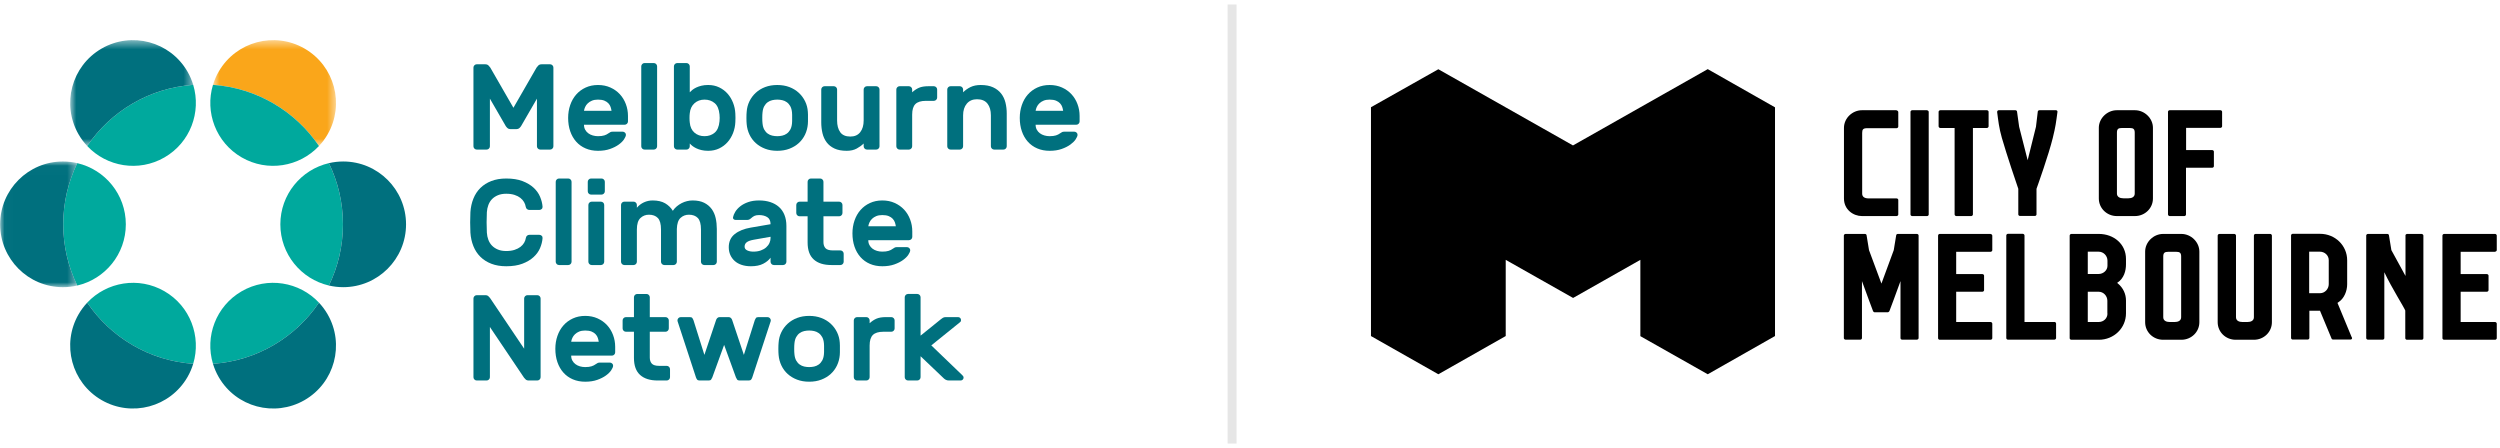 <svg width="279" height="50" viewBox="0 0 279 50" fill="none" xmlns="http://www.w3.org/2000/svg">
<g clip-path="url(#clip0_15432_6334)">
<path fill-rule="evenodd" clip-rule="evenodd" d="M57.298 12.028L59.882 7.54C59.918 7.495 59.98 7.423 60.066 7.323C60.152 7.223 60.285 7.173 60.467 7.173H61.392C61.491 7.173 61.577 7.21 61.65 7.282C61.723 7.355 61.759 7.441 61.759 7.54V16.326C61.759 16.426 61.723 16.512 61.65 16.585C61.577 16.657 61.491 16.693 61.392 16.693H60.29C60.19 16.693 60.104 16.657 60.032 16.585C59.959 16.512 59.923 16.426 59.923 16.326V11.009L58.155 14.069C58.109 14.142 58.046 14.216 57.965 14.293C57.883 14.37 57.779 14.409 57.652 14.409H56.944C56.817 14.409 56.714 14.37 56.632 14.293C56.55 14.216 56.487 14.142 56.441 14.069L54.673 11.009V16.326C54.673 16.426 54.637 16.512 54.565 16.585C54.492 16.657 54.406 16.693 54.306 16.693H53.205C53.105 16.693 53.019 16.657 52.946 16.585C52.873 16.512 52.837 16.426 52.837 16.326V7.54C52.837 7.441 52.873 7.355 52.946 7.282C53.019 7.21 53.105 7.173 53.205 7.173H54.13C54.31 7.173 54.444 7.223 54.53 7.323C54.616 7.423 54.678 7.495 54.714 7.54L57.298 12.028Z" fill="#00707E"/>
<path fill-rule="evenodd" clip-rule="evenodd" d="M66.737 11.117C66.473 11.117 66.249 11.156 66.064 11.233C65.878 11.31 65.721 11.41 65.594 11.533C65.467 11.655 65.37 11.79 65.302 11.94C65.234 12.09 65.191 12.233 65.173 12.369H68.246C68.228 12.233 68.194 12.09 68.144 11.94C68.095 11.79 68.013 11.655 67.9 11.533C67.786 11.41 67.636 11.31 67.451 11.233C67.265 11.156 67.027 11.117 66.737 11.117ZM63.405 13.158C63.405 12.65 63.481 12.171 63.636 11.723C63.79 11.274 64.012 10.884 64.302 10.553C64.592 10.222 64.943 9.962 65.356 9.771C65.769 9.581 66.229 9.486 66.737 9.486C67.244 9.486 67.705 9.579 68.117 9.765C68.53 9.95 68.881 10.2 69.171 10.512C69.461 10.825 69.686 11.192 69.844 11.614C70.003 12.036 70.082 12.477 70.082 12.94V13.552C70.082 13.652 70.046 13.738 69.973 13.81C69.901 13.883 69.814 13.92 69.715 13.92H65.173C65.173 14.128 65.216 14.311 65.302 14.47C65.388 14.629 65.503 14.762 65.649 14.871C65.794 14.98 65.962 15.062 66.152 15.116C66.343 15.171 66.537 15.198 66.737 15.198C67.027 15.198 67.262 15.168 67.444 15.11C67.625 15.05 67.775 14.976 67.892 14.885C67.992 14.812 68.074 14.762 68.138 14.735C68.201 14.708 68.287 14.694 68.396 14.694H69.484C69.584 14.694 69.672 14.731 69.749 14.803C69.826 14.876 69.86 14.962 69.851 15.062C69.842 15.189 69.772 15.352 69.64 15.552C69.509 15.751 69.312 15.945 69.049 16.136C68.786 16.326 68.462 16.49 68.076 16.626C67.691 16.762 67.244 16.83 66.737 16.83C66.229 16.83 65.769 16.742 65.356 16.564C64.943 16.388 64.592 16.136 64.302 15.81C64.012 15.483 63.79 15.096 63.636 14.647C63.481 14.198 63.405 13.701 63.405 13.158Z" fill="#00707E"/>
<path fill-rule="evenodd" clip-rule="evenodd" d="M73.333 16.326C73.333 16.426 73.297 16.512 73.225 16.585C73.152 16.658 73.065 16.693 72.966 16.693H71.932C71.832 16.693 71.746 16.658 71.673 16.585C71.601 16.512 71.565 16.426 71.565 16.326V7.405C71.565 7.305 71.601 7.219 71.673 7.146C71.746 7.073 71.832 7.037 71.932 7.037H72.966C73.065 7.037 73.152 7.073 73.225 7.146C73.297 7.219 73.333 7.305 73.333 7.405V16.326Z" fill="#00707E"/>
<path fill-rule="evenodd" clip-rule="evenodd" d="M80.296 12.777C80.241 12.188 80.06 11.764 79.752 11.505C79.444 11.247 79.067 11.117 78.623 11.117C78.179 11.117 77.805 11.253 77.501 11.525C77.197 11.798 77.023 12.169 76.978 12.641C76.96 12.777 76.95 12.949 76.95 13.158C76.95 13.366 76.96 13.539 76.978 13.674C77.023 14.164 77.197 14.54 77.501 14.803C77.805 15.066 78.179 15.197 78.623 15.197C79.067 15.197 79.444 15.069 79.752 14.81C80.06 14.552 80.241 14.128 80.296 13.539C80.323 13.285 80.323 13.031 80.296 12.777ZM79.031 9.485C79.485 9.485 79.895 9.574 80.262 9.751C80.629 9.928 80.942 10.163 81.201 10.458C81.459 10.753 81.663 11.093 81.813 11.478C81.962 11.864 82.046 12.264 82.064 12.682C82.073 12.818 82.078 12.976 82.078 13.158C82.078 13.339 82.073 13.498 82.064 13.634C82.046 14.051 81.962 14.452 81.813 14.837C81.663 15.223 81.459 15.562 81.201 15.857C80.942 16.152 80.629 16.388 80.262 16.565C79.895 16.741 79.485 16.83 79.031 16.83C78.75 16.83 78.498 16.802 78.276 16.748C78.054 16.694 77.86 16.626 77.692 16.544C77.524 16.462 77.381 16.374 77.263 16.279C77.145 16.184 77.05 16.095 76.978 16.013V16.327C76.978 16.426 76.941 16.512 76.868 16.585C76.796 16.657 76.71 16.694 76.611 16.694H75.576C75.477 16.694 75.391 16.657 75.318 16.585C75.245 16.512 75.21 16.426 75.21 16.327V7.405C75.21 7.305 75.245 7.219 75.318 7.146C75.391 7.074 75.477 7.038 75.576 7.038H76.611C76.71 7.038 76.796 7.074 76.868 7.146C76.941 7.219 76.978 7.305 76.978 7.405V10.301C77.05 10.22 77.145 10.131 77.263 10.036C77.381 9.941 77.524 9.853 77.692 9.771C77.86 9.69 78.054 9.622 78.276 9.567C78.498 9.512 78.75 9.485 79.031 9.485Z" fill="#00707E"/>
<path fill-rule="evenodd" clip-rule="evenodd" d="M88.388 12.546C88.361 12.265 88.295 12.031 88.191 11.845C88.087 11.66 87.957 11.512 87.803 11.403C87.649 11.294 87.481 11.219 87.301 11.179C87.119 11.138 86.933 11.117 86.743 11.117C86.552 11.117 86.366 11.138 86.185 11.179C86.003 11.219 85.836 11.294 85.682 11.403C85.528 11.512 85.398 11.66 85.294 11.845C85.19 12.031 85.124 12.265 85.097 12.546C85.088 12.618 85.081 12.709 85.076 12.818C85.073 12.927 85.07 13.04 85.07 13.158C85.07 13.276 85.073 13.391 85.076 13.504C85.081 13.618 85.088 13.706 85.097 13.77C85.124 14.05 85.19 14.285 85.294 14.47C85.398 14.655 85.528 14.803 85.682 14.912C85.836 15.021 86.003 15.096 86.185 15.136C86.366 15.177 86.552 15.198 86.743 15.198C86.933 15.198 87.119 15.177 87.301 15.136C87.481 15.096 87.649 15.021 87.803 14.912C87.957 14.803 88.087 14.655 88.191 14.47C88.295 14.285 88.361 14.05 88.388 13.77C88.397 13.706 88.402 13.618 88.402 13.504V13.158V12.818C88.402 12.709 88.397 12.618 88.388 12.546ZM86.743 9.486C87.241 9.486 87.692 9.563 88.096 9.716C88.499 9.871 88.849 10.084 89.143 10.356C89.438 10.628 89.673 10.945 89.85 11.308C90.027 11.671 90.129 12.061 90.156 12.477C90.165 12.559 90.17 12.664 90.17 12.79V13.171V13.545C90.17 13.668 90.165 13.77 90.156 13.851C90.12 14.268 90.016 14.658 89.844 15.021C89.671 15.383 89.438 15.699 89.143 15.966C88.849 16.234 88.499 16.445 88.096 16.599C87.692 16.753 87.241 16.83 86.743 16.83C86.244 16.83 85.793 16.753 85.389 16.599C84.986 16.445 84.637 16.234 84.342 15.966C84.047 15.699 83.814 15.383 83.642 15.021C83.47 14.658 83.365 14.268 83.329 13.851C83.32 13.77 83.313 13.668 83.308 13.545C83.304 13.423 83.302 13.299 83.302 13.171C83.302 13.044 83.304 12.917 83.308 12.79C83.313 12.664 83.32 12.559 83.329 12.477C83.356 12.061 83.459 11.671 83.635 11.308C83.811 10.945 84.047 10.628 84.342 10.356C84.637 10.084 84.986 9.871 85.389 9.716C85.793 9.563 86.244 9.486 86.743 9.486Z" fill="#00707E"/>
<path fill-rule="evenodd" clip-rule="evenodd" d="M91.652 9.989C91.652 9.889 91.688 9.803 91.76 9.73C91.833 9.658 91.92 9.622 92.019 9.622H93.053C93.152 9.622 93.239 9.658 93.311 9.73C93.384 9.803 93.42 9.889 93.42 9.989V13.443C93.42 13.988 93.535 14.422 93.767 14.749C93.998 15.075 94.377 15.239 94.902 15.239C95.382 15.239 95.75 15.075 96.004 14.749C96.258 14.422 96.385 13.988 96.385 13.443V9.989C96.385 9.889 96.421 9.803 96.494 9.73C96.566 9.658 96.652 9.622 96.752 9.622H97.786C97.885 9.622 97.971 9.658 98.044 9.73C98.116 9.803 98.153 9.889 98.153 9.989V16.326C98.153 16.426 98.116 16.513 98.044 16.585C97.971 16.658 97.885 16.693 97.786 16.693H96.752C96.652 16.693 96.566 16.658 96.494 16.585C96.421 16.513 96.385 16.426 96.385 16.326V16.014C96.176 16.223 95.918 16.41 95.609 16.578C95.301 16.746 94.929 16.83 94.494 16.83C93.941 16.83 93.483 16.744 93.12 16.571C92.758 16.399 92.468 16.168 92.25 15.878C92.033 15.588 91.878 15.25 91.788 14.864C91.697 14.479 91.652 14.074 91.652 13.647V9.989Z" fill="#00707E"/>
<path fill-rule="evenodd" clip-rule="evenodd" d="M103.334 11.254C102.79 11.254 102.398 11.374 102.158 11.614C101.918 11.855 101.798 12.247 101.798 12.79V16.326C101.798 16.426 101.761 16.512 101.689 16.585C101.616 16.658 101.531 16.694 101.431 16.694H100.397C100.297 16.694 100.211 16.658 100.139 16.585C100.066 16.512 100.03 16.426 100.03 16.326V9.989C100.03 9.889 100.066 9.803 100.139 9.73C100.211 9.658 100.297 9.622 100.397 9.622H101.431C101.531 9.622 101.616 9.658 101.689 9.73C101.761 9.803 101.798 9.889 101.798 9.989V10.302C102.033 10.084 102.285 9.916 102.553 9.798C102.82 9.681 103.171 9.622 103.607 9.622H104.218C104.318 9.622 104.404 9.658 104.477 9.73C104.55 9.803 104.586 9.889 104.586 9.989V10.887C104.586 10.986 104.55 11.072 104.477 11.145C104.404 11.218 104.318 11.254 104.218 11.254H103.334Z" fill="#00707E"/>
<path fill-rule="evenodd" clip-rule="evenodd" d="M112.352 16.326C112.352 16.426 112.315 16.512 112.243 16.585C112.17 16.658 112.084 16.693 111.985 16.693H110.95C110.851 16.693 110.765 16.658 110.692 16.585C110.619 16.512 110.583 16.426 110.583 16.326V12.872C110.583 12.327 110.457 11.893 110.203 11.566C109.949 11.24 109.559 11.076 109.034 11.076C108.552 11.076 108.174 11.24 107.897 11.566C107.621 11.893 107.482 12.327 107.482 12.872V16.326C107.482 16.426 107.446 16.512 107.373 16.585C107.301 16.658 107.215 16.693 107.115 16.693H106.082C105.982 16.693 105.896 16.658 105.823 16.585C105.751 16.512 105.714 16.426 105.714 16.326V9.989C105.714 9.889 105.751 9.803 105.823 9.73C105.896 9.658 105.982 9.622 106.082 9.622H107.115C107.215 9.622 107.301 9.658 107.373 9.73C107.446 9.803 107.482 9.889 107.482 9.989V10.302C107.718 10.066 107.995 9.871 108.312 9.716C108.63 9.563 109.006 9.486 109.441 9.486C109.994 9.486 110.457 9.572 110.828 9.744C111.2 9.916 111.499 10.148 111.726 10.437C111.952 10.728 112.113 11.065 112.209 11.451C112.304 11.836 112.352 12.242 112.352 12.668V16.326Z" fill="#00707E"/>
<path fill-rule="evenodd" clip-rule="evenodd" d="M117.139 11.117C116.875 11.117 116.651 11.156 116.466 11.233C116.28 11.31 116.123 11.41 115.996 11.533C115.869 11.655 115.772 11.79 115.704 11.94C115.636 12.09 115.593 12.233 115.575 12.369H118.648C118.63 12.233 118.596 12.09 118.546 11.94C118.497 11.79 118.415 11.655 118.302 11.533C118.188 11.41 118.039 11.31 117.853 11.233C117.667 11.156 117.429 11.117 117.139 11.117ZM113.806 13.158C113.806 12.65 113.884 12.171 114.038 11.723C114.192 11.274 114.414 10.884 114.704 10.553C114.994 10.222 115.345 9.962 115.759 9.771C116.171 9.581 116.631 9.486 117.139 9.486C117.646 9.486 118.107 9.579 118.519 9.765C118.932 9.95 119.283 10.2 119.573 10.512C119.863 10.825 120.088 11.192 120.246 11.614C120.405 12.036 120.484 12.477 120.484 12.94V13.552C120.484 13.652 120.448 13.738 120.375 13.81C120.303 13.883 120.217 13.92 120.117 13.92H115.575C115.575 14.128 115.617 14.311 115.704 14.47C115.79 14.629 115.905 14.762 116.051 14.871C116.196 14.98 116.364 15.062 116.554 15.116C116.744 15.171 116.939 15.198 117.139 15.198C117.429 15.198 117.665 15.168 117.846 15.11C118.027 15.05 118.177 14.976 118.294 14.885C118.394 14.812 118.476 14.762 118.54 14.735C118.603 14.708 118.689 14.694 118.798 14.694H119.886C119.986 14.694 120.074 14.731 120.151 14.803C120.228 14.876 120.262 14.962 120.253 15.062C120.244 15.189 120.174 15.352 120.043 15.552C119.911 15.751 119.713 15.945 119.451 16.136C119.188 16.326 118.864 16.49 118.478 16.626C118.093 16.762 117.646 16.83 117.139 16.83C116.631 16.83 116.171 16.742 115.759 16.564C115.345 16.388 114.994 16.136 114.704 15.81C114.414 15.483 114.192 15.096 114.038 14.647C113.884 14.198 113.806 13.701 113.806 13.158Z" fill="#00707E"/>
<path fill-rule="evenodd" clip-rule="evenodd" d="M58.685 26.559C58.703 26.441 58.751 26.353 58.828 26.294C58.905 26.235 58.989 26.205 59.08 26.205H60.182C60.282 26.205 60.37 26.239 60.447 26.307C60.524 26.375 60.557 26.464 60.549 26.573C60.522 26.944 60.428 27.317 60.27 27.688C60.111 28.06 59.869 28.395 59.542 28.694C59.216 28.993 58.803 29.239 58.305 29.428C57.806 29.619 57.203 29.714 56.496 29.714C55.87 29.714 55.317 29.621 54.837 29.435C54.356 29.25 53.948 28.991 53.613 28.66C53.277 28.329 53.016 27.933 52.831 27.47C52.645 27.007 52.534 26.505 52.497 25.96C52.479 25.616 52.47 25.235 52.47 24.818C52.47 24.401 52.479 24.02 52.497 23.675C52.534 23.132 52.645 22.628 52.831 22.166C53.016 21.704 53.277 21.307 53.613 20.976C53.948 20.645 54.356 20.387 54.837 20.201C55.317 20.015 55.87 19.922 56.496 19.922C57.203 19.922 57.806 20.017 58.305 20.207C58.803 20.398 59.216 20.643 59.542 20.942C59.869 21.241 60.111 21.579 60.27 21.955C60.428 22.331 60.522 22.701 60.549 23.064C60.557 23.172 60.524 23.261 60.447 23.329C60.37 23.397 60.282 23.431 60.182 23.431H59.08C58.989 23.431 58.903 23.402 58.822 23.342C58.74 23.284 58.69 23.195 58.672 23.077C58.645 22.896 58.581 22.719 58.482 22.547C58.381 22.375 58.246 22.22 58.073 22.084C57.901 21.948 57.684 21.837 57.421 21.751C57.157 21.665 56.849 21.622 56.496 21.622C56.142 21.622 55.834 21.677 55.571 21.785C55.308 21.894 55.088 22.039 54.911 22.22C54.735 22.402 54.599 22.619 54.503 22.873C54.408 23.127 54.351 23.395 54.334 23.675C54.316 24.02 54.306 24.401 54.306 24.818C54.306 25.235 54.316 25.616 54.334 25.96C54.351 26.251 54.408 26.52 54.503 26.77C54.599 27.019 54.735 27.235 54.911 27.416C55.088 27.597 55.308 27.742 55.571 27.851C55.834 27.96 56.142 28.014 56.496 28.014C56.849 28.014 57.157 27.971 57.421 27.885C57.684 27.799 57.903 27.688 58.081 27.552C58.257 27.416 58.395 27.262 58.495 27.089C58.595 26.917 58.658 26.74 58.685 26.559Z" fill="#00707E"/>
<path fill-rule="evenodd" clip-rule="evenodd" d="M63.786 29.211C63.786 29.311 63.749 29.396 63.677 29.469C63.605 29.542 63.518 29.578 63.419 29.578H62.385C62.285 29.578 62.199 29.542 62.127 29.469C62.053 29.396 62.018 29.311 62.018 29.211V20.289C62.018 20.189 62.053 20.103 62.127 20.031C62.199 19.958 62.285 19.922 62.385 19.922H63.419C63.518 19.922 63.605 19.958 63.677 20.031C63.749 20.103 63.786 20.189 63.786 20.289V29.211Z" fill="#00707E"/>
<path fill-rule="evenodd" clip-rule="evenodd" d="M67.43 29.211C67.43 29.311 67.394 29.396 67.322 29.469C67.249 29.542 67.163 29.578 67.063 29.578H66.029C65.93 29.578 65.844 29.542 65.771 29.469C65.698 29.396 65.662 29.311 65.662 29.211V22.873C65.662 22.773 65.698 22.687 65.771 22.614C65.844 22.543 65.93 22.506 66.029 22.506H67.063C67.163 22.506 67.249 22.543 67.322 22.614C67.394 22.687 67.43 22.773 67.43 22.873V29.211ZM67.131 19.922C67.231 19.922 67.317 19.958 67.389 20.031C67.462 20.103 67.499 20.189 67.499 20.289V21.35C67.499 21.45 67.462 21.536 67.389 21.608C67.317 21.681 67.231 21.717 67.131 21.717H65.962C65.861 21.717 65.776 21.681 65.703 21.608C65.631 21.536 65.594 21.45 65.594 21.35V20.289C65.594 20.189 65.631 20.103 65.703 20.031C65.776 19.958 65.861 19.922 65.962 19.922H67.131Z" fill="#00707E"/>
<path fill-rule="evenodd" clip-rule="evenodd" d="M71.075 23.186C71.293 22.923 71.556 22.722 71.864 22.581C72.172 22.441 72.494 22.37 72.829 22.37C73.401 22.37 73.868 22.477 74.23 22.689C74.593 22.903 74.878 23.181 75.087 23.526C75.205 23.345 75.35 23.181 75.522 23.036C75.694 22.892 75.878 22.769 76.073 22.669C76.268 22.57 76.469 22.494 76.678 22.445C76.886 22.395 77.091 22.37 77.29 22.37C77.808 22.37 78.237 22.456 78.582 22.628C78.927 22.8 79.205 23.032 79.419 23.322C79.632 23.612 79.781 23.95 79.868 24.335C79.954 24.72 79.997 25.126 79.997 25.552V29.211C79.997 29.311 79.96 29.396 79.888 29.469C79.816 29.542 79.729 29.578 79.63 29.578H78.596C78.496 29.578 78.41 29.542 78.337 29.469C78.265 29.396 78.229 29.311 78.229 29.211V25.62C78.229 25.004 78.111 24.573 77.876 24.328C77.639 24.083 77.308 23.961 76.882 23.961C76.519 23.961 76.209 24.079 75.951 24.315C75.692 24.55 75.554 24.963 75.536 25.552V29.211C75.536 29.311 75.499 29.396 75.427 29.469C75.355 29.542 75.269 29.578 75.169 29.578H74.135C74.035 29.578 73.949 29.542 73.877 29.469C73.804 29.396 73.768 29.311 73.768 29.211V25.62C73.768 25.004 73.65 24.573 73.414 24.328C73.178 24.083 72.847 23.961 72.421 23.961C72.049 23.961 71.732 24.086 71.469 24.335C71.206 24.585 71.075 25.013 71.075 25.62V29.211C71.075 29.311 71.038 29.396 70.967 29.469C70.893 29.542 70.807 29.578 70.708 29.578H69.674C69.574 29.578 69.488 29.542 69.416 29.469C69.343 29.396 69.307 29.311 69.307 29.211V22.873C69.307 22.773 69.343 22.688 69.416 22.614C69.488 22.542 69.574 22.505 69.674 22.505H70.708C70.807 22.505 70.893 22.542 70.967 22.614C71.038 22.688 71.075 22.773 71.075 22.873V23.186Z" fill="#00707E"/>
<path fill-rule="evenodd" clip-rule="evenodd" d="M84.077 28.082C84.385 28.082 84.659 28.039 84.899 27.953C85.14 27.867 85.342 27.751 85.505 27.606C85.668 27.461 85.791 27.298 85.872 27.116C85.954 26.935 85.994 26.749 85.994 26.559V26.423L84.145 26.749C83.773 26.813 83.505 26.905 83.342 27.028C83.18 27.151 83.097 27.316 83.097 27.524C83.097 27.715 83.195 27.855 83.39 27.946C83.585 28.037 83.814 28.082 84.077 28.082ZM81.805 24.247C81.842 24.057 81.926 23.852 82.057 23.634C82.188 23.418 82.374 23.213 82.615 23.023C82.855 22.832 83.15 22.676 83.499 22.554C83.848 22.432 84.253 22.37 84.716 22.37C85.178 22.37 85.596 22.432 85.967 22.554C86.339 22.676 86.659 22.855 86.926 23.091C87.194 23.326 87.4 23.624 87.545 23.982C87.689 24.34 87.762 24.75 87.762 25.213V29.211C87.762 29.311 87.726 29.397 87.653 29.469C87.581 29.541 87.495 29.578 87.395 29.578H86.362C86.262 29.578 86.175 29.541 86.103 29.469C86.031 29.397 85.994 29.311 85.994 29.211V28.762C85.804 29.025 85.53 29.25 85.172 29.435C84.813 29.621 84.358 29.714 83.805 29.714C83.415 29.714 83.066 29.662 82.758 29.557C82.45 29.454 82.191 29.306 81.983 29.116C81.774 28.925 81.612 28.701 81.499 28.443C81.386 28.184 81.33 27.901 81.33 27.593C81.33 26.967 81.552 26.477 81.997 26.123C82.44 25.77 83.034 25.53 83.778 25.402L85.994 25.022C85.994 24.65 85.872 24.387 85.627 24.233C85.383 24.079 85.078 24.002 84.716 24.002C84.489 24.002 84.313 24.034 84.185 24.097C84.058 24.161 83.936 24.247 83.819 24.356C83.737 24.428 83.662 24.478 83.594 24.505C83.526 24.532 83.451 24.546 83.37 24.546H82.105C82.014 24.546 81.937 24.519 81.874 24.465C81.81 24.41 81.788 24.337 81.805 24.247Z" fill="#00707E"/>
<path fill-rule="evenodd" clip-rule="evenodd" d="M91.897 27.021C91.897 27.302 91.971 27.527 92.121 27.695C92.271 27.863 92.55 27.946 92.958 27.946H93.787C93.887 27.946 93.974 27.983 94.046 28.055C94.118 28.128 94.154 28.214 94.154 28.313V29.211C94.154 29.311 94.118 29.396 94.046 29.469C93.974 29.542 93.887 29.578 93.787 29.578H92.781C91.928 29.578 91.273 29.372 90.816 28.959C90.357 28.547 90.129 27.915 90.129 27.062V24.138H89.231C89.132 24.138 89.045 24.102 88.973 24.029C88.9 23.957 88.864 23.871 88.864 23.771V22.874C88.864 22.774 88.9 22.688 88.973 22.615C89.045 22.543 89.132 22.506 89.231 22.506H90.129V20.289C90.129 20.189 90.164 20.103 90.238 20.031C90.31 19.959 90.396 19.922 90.496 19.922H91.53C91.629 19.922 91.716 19.959 91.788 20.031C91.86 20.103 91.897 20.189 91.897 20.289V22.506H93.651C93.751 22.506 93.837 22.543 93.909 22.615C93.982 22.688 94.019 22.774 94.019 22.874V23.771C94.019 23.871 93.982 23.957 93.909 24.029C93.837 24.102 93.751 24.138 93.651 24.138H91.897V27.021Z" fill="#00707E"/>
<path fill-rule="evenodd" clip-rule="evenodd" d="M98.466 24.002C98.203 24.002 97.978 24.041 97.793 24.117C97.607 24.195 97.45 24.294 97.323 24.417C97.196 24.54 97.099 24.675 97.031 24.825C96.963 24.974 96.92 25.117 96.901 25.254H99.975C99.957 25.117 99.923 24.974 99.874 24.825C99.823 24.675 99.742 24.54 99.629 24.417C99.515 24.294 99.366 24.195 99.179 24.117C98.994 24.041 98.755 24.002 98.466 24.002ZM95.133 26.042C95.133 25.535 95.211 25.056 95.365 24.608C95.519 24.159 95.741 23.769 96.031 23.438C96.322 23.107 96.673 22.846 97.085 22.656C97.498 22.465 97.958 22.37 98.466 22.37C98.974 22.37 99.434 22.463 99.846 22.649C100.258 22.834 100.609 23.084 100.9 23.396C101.191 23.71 101.415 24.077 101.573 24.498C101.732 24.92 101.811 25.362 101.811 25.824V26.436C101.811 26.536 101.775 26.622 101.702 26.695C101.63 26.767 101.544 26.803 101.444 26.803H96.901C96.901 27.012 96.944 27.196 97.031 27.354C97.117 27.514 97.233 27.646 97.378 27.756C97.522 27.865 97.691 27.946 97.881 28.001C98.071 28.055 98.266 28.082 98.466 28.082C98.755 28.082 98.991 28.052 99.173 27.994C99.354 27.935 99.504 27.86 99.621 27.77C99.721 27.697 99.803 27.646 99.867 27.619C99.93 27.593 100.016 27.578 100.125 27.578H101.213C101.312 27.578 101.401 27.615 101.478 27.688C101.555 27.76 101.589 27.847 101.58 27.946C101.571 28.073 101.501 28.236 101.369 28.435C101.238 28.635 101.04 28.83 100.778 29.02C100.515 29.211 100.19 29.374 99.805 29.51C99.42 29.646 98.974 29.714 98.466 29.714C97.958 29.714 97.498 29.626 97.085 29.449C96.673 29.272 96.322 29.02 96.031 28.694C95.741 28.367 95.519 27.98 95.365 27.531C95.211 27.082 95.133 26.586 95.133 26.042Z" fill="#00707E"/>
<path fill-rule="evenodd" clip-rule="evenodd" d="M59.012 42.463C58.858 42.463 58.74 42.422 58.658 42.34C58.577 42.259 58.518 42.195 58.482 42.15L54.673 36.492V42.096C54.673 42.195 54.637 42.282 54.564 42.354C54.492 42.426 54.406 42.463 54.306 42.463H53.205C53.105 42.463 53.018 42.426 52.946 42.354C52.874 42.282 52.838 42.195 52.838 42.096V33.31C52.838 33.21 52.874 33.124 52.946 33.051C53.018 32.978 53.105 32.942 53.205 32.942H54.157C54.311 32.942 54.429 32.983 54.51 33.065C54.592 33.147 54.651 33.21 54.687 33.255L58.495 38.913V33.31C58.495 33.21 58.532 33.124 58.604 33.051C58.676 32.978 58.763 32.942 58.862 32.942H59.964C60.063 32.942 60.15 32.978 60.223 33.051C60.295 33.124 60.331 33.21 60.331 33.31V42.096C60.331 42.195 60.295 42.282 60.223 42.354C60.15 42.426 60.063 42.463 59.964 42.463H59.012Z" fill="#00707E"/>
<path fill-rule="evenodd" clip-rule="evenodd" d="M65.308 36.887C65.045 36.887 64.821 36.926 64.635 37.002C64.45 37.079 64.293 37.179 64.166 37.302C64.039 37.424 63.942 37.56 63.874 37.709C63.806 37.859 63.763 38.002 63.744 38.138H66.819C66.8 38.002 66.766 37.859 66.716 37.709C66.667 37.56 66.585 37.424 66.471 37.302C66.358 37.179 66.208 37.079 66.023 37.002C65.836 36.926 65.599 36.887 65.308 36.887ZM61.976 38.927C61.976 38.419 62.053 37.941 62.208 37.492C62.362 37.043 62.584 36.653 62.874 36.323C63.164 35.991 63.515 35.731 63.928 35.541C64.341 35.35 64.801 35.254 65.308 35.254C65.816 35.254 66.276 35.347 66.689 35.533C67.101 35.72 67.453 35.968 67.743 36.281C68.033 36.594 68.257 36.961 68.416 37.383C68.575 37.805 68.654 38.247 68.654 38.709V39.321C68.654 39.421 68.618 39.507 68.545 39.58C68.472 39.652 68.387 39.688 68.287 39.688H63.744C63.744 39.897 63.787 40.08 63.874 40.239C63.96 40.398 64.075 40.531 64.221 40.64C64.365 40.749 64.534 40.831 64.723 40.886C64.915 40.939 65.109 40.967 65.308 40.967C65.599 40.967 65.834 40.937 66.015 40.878C66.197 40.819 66.347 40.745 66.465 40.654C66.564 40.581 66.645 40.531 66.71 40.504C66.772 40.477 66.858 40.463 66.968 40.463H68.056C68.156 40.463 68.244 40.499 68.322 40.572C68.398 40.645 68.432 40.731 68.423 40.831C68.414 40.958 68.343 41.121 68.212 41.32C68.08 41.52 67.883 41.715 67.621 41.905C67.358 42.095 67.034 42.259 66.648 42.395C66.263 42.531 65.816 42.599 65.308 42.599C64.801 42.599 64.341 42.51 63.928 42.334C63.515 42.156 63.164 41.905 62.874 41.579C62.584 41.252 62.362 40.864 62.208 40.416C62.053 39.967 61.976 39.471 61.976 38.927Z" fill="#00707E"/>
<path fill-rule="evenodd" clip-rule="evenodd" d="M72.517 39.906C72.517 40.187 72.591 40.411 72.741 40.579C72.89 40.747 73.169 40.83 73.577 40.83H74.407C74.507 40.83 74.593 40.867 74.665 40.939C74.738 41.012 74.774 41.098 74.774 41.198V42.096C74.774 42.195 74.738 42.281 74.665 42.354C74.593 42.426 74.507 42.463 74.407 42.463H73.401C72.549 42.463 71.893 42.257 71.435 41.844C70.978 41.431 70.749 40.799 70.749 39.947V37.023H69.852C69.751 37.023 69.665 36.986 69.592 36.914C69.52 36.841 69.484 36.755 69.484 36.655V35.758C69.484 35.658 69.52 35.572 69.592 35.499C69.665 35.427 69.751 35.391 69.852 35.391H70.749V33.174C70.749 33.074 70.784 32.988 70.857 32.915C70.93 32.842 71.016 32.807 71.116 32.807H72.15C72.249 32.807 72.335 32.842 72.408 32.915C72.48 32.988 72.517 33.074 72.517 33.174V35.391H74.271C74.371 35.391 74.457 35.427 74.529 35.499C74.602 35.572 74.639 35.658 74.639 35.758V36.655C74.639 36.755 74.602 36.841 74.529 36.914C74.457 36.986 74.371 37.023 74.271 37.023H72.517V39.906Z" fill="#00707E"/>
<path fill-rule="evenodd" clip-rule="evenodd" d="M83.016 39.606L84.24 35.717C84.267 35.644 84.306 35.572 84.356 35.499C84.405 35.427 84.493 35.391 84.621 35.391H85.654C85.754 35.391 85.84 35.427 85.913 35.499C85.986 35.572 86.022 35.658 86.022 35.758C86.022 35.794 86.017 35.826 86.008 35.853L83.954 42.122C83.927 42.204 83.887 42.282 83.832 42.354C83.778 42.426 83.687 42.463 83.56 42.463H82.527C82.399 42.463 82.311 42.426 82.261 42.354C82.211 42.282 82.168 42.204 82.132 42.122L80.813 38.491L79.493 42.122C79.457 42.204 79.414 42.282 79.364 42.354C79.314 42.426 79.226 42.463 79.099 42.463H78.066C77.939 42.463 77.847 42.426 77.794 42.354C77.74 42.282 77.699 42.204 77.671 42.122L75.617 35.853C75.609 35.826 75.604 35.794 75.604 35.758C75.604 35.658 75.64 35.572 75.712 35.499C75.785 35.427 75.871 35.391 75.971 35.391H77.004C77.131 35.391 77.22 35.427 77.27 35.499C77.32 35.572 77.358 35.644 77.386 35.717L78.61 39.606L79.915 35.717C79.934 35.644 79.977 35.572 80.045 35.499C80.113 35.427 80.196 35.391 80.296 35.391H81.33C81.429 35.391 81.513 35.427 81.581 35.499C81.649 35.572 81.692 35.644 81.71 35.717L83.016 39.606Z" fill="#00707E"/>
<path fill-rule="evenodd" clip-rule="evenodd" d="M91.951 38.314C91.924 38.033 91.858 37.8 91.754 37.614C91.65 37.428 91.52 37.281 91.366 37.172C91.212 37.063 91.044 36.988 90.864 36.948C90.682 36.907 90.496 36.887 90.306 36.887C90.115 36.887 89.929 36.907 89.748 36.948C89.566 36.988 89.399 37.063 89.245 37.172C89.091 37.281 88.961 37.428 88.857 37.614C88.753 37.8 88.687 38.033 88.66 38.314C88.651 38.387 88.644 38.478 88.639 38.586C88.635 38.695 88.633 38.809 88.633 38.927C88.633 39.044 88.635 39.16 88.639 39.273C88.644 39.387 88.651 39.475 88.66 39.538C88.687 39.819 88.753 40.053 88.857 40.239C88.961 40.424 89.091 40.572 89.245 40.681C89.399 40.789 89.566 40.865 89.748 40.905C89.929 40.946 90.115 40.967 90.306 40.967C90.496 40.967 90.682 40.946 90.864 40.905C91.044 40.865 91.212 40.789 91.366 40.681C91.52 40.572 91.65 40.424 91.754 40.239C91.858 40.053 91.924 39.819 91.951 39.538C91.96 39.475 91.965 39.387 91.965 39.273V38.927V38.586C91.965 38.478 91.96 38.387 91.951 38.314ZM90.306 35.254C90.804 35.254 91.255 35.331 91.659 35.486C92.062 35.64 92.411 35.853 92.706 36.124C93.001 36.397 93.236 36.714 93.413 37.077C93.59 37.44 93.692 37.83 93.719 38.246C93.729 38.328 93.733 38.433 93.733 38.559V38.94V39.314C93.733 39.437 93.729 39.538 93.719 39.62C93.683 40.037 93.579 40.427 93.407 40.789C93.234 41.152 93.001 41.468 92.706 41.735C92.411 42.003 92.062 42.214 91.659 42.367C91.255 42.522 90.804 42.598 90.306 42.598C89.807 42.598 89.356 42.522 88.952 42.367C88.549 42.214 88.2 42.003 87.905 41.735C87.61 41.468 87.377 41.152 87.205 40.789C87.033 40.427 86.928 40.037 86.892 39.62C86.883 39.538 86.876 39.437 86.872 39.314C86.867 39.192 86.865 39.068 86.865 38.94C86.865 38.813 86.867 38.686 86.872 38.559C86.876 38.433 86.883 38.328 86.892 38.246C86.919 37.83 87.021 37.44 87.198 37.077C87.374 36.714 87.61 36.397 87.905 36.124C88.2 35.853 88.549 35.64 88.952 35.486C89.356 35.331 89.807 35.254 90.306 35.254Z" fill="#00707E"/>
<path fill-rule="evenodd" clip-rule="evenodd" d="M98.588 37.023C98.044 37.023 97.651 37.143 97.411 37.383C97.171 37.623 97.051 38.016 97.051 38.559V42.095C97.051 42.196 97.015 42.281 96.942 42.354C96.869 42.427 96.784 42.463 96.684 42.463H95.65C95.55 42.463 95.464 42.427 95.392 42.354C95.32 42.281 95.283 42.196 95.283 42.095V35.758C95.283 35.658 95.32 35.572 95.392 35.499C95.464 35.427 95.55 35.39 95.65 35.39H96.684C96.784 35.39 96.869 35.427 96.942 35.499C97.015 35.572 97.051 35.658 97.051 35.758V36.071C97.287 35.853 97.539 35.685 97.806 35.567C98.073 35.45 98.425 35.39 98.86 35.39H99.472C99.572 35.39 99.658 35.427 99.73 35.499C99.802 35.572 99.839 35.658 99.839 35.758V36.656C99.839 36.755 99.802 36.842 99.73 36.914C99.658 36.986 99.572 37.023 99.472 37.023H98.588Z" fill="#00707E"/>
<path fill-rule="evenodd" clip-rule="evenodd" d="M102.736 39.756V42.095C102.736 42.195 102.699 42.281 102.627 42.354C102.555 42.426 102.468 42.462 102.369 42.462H101.335C101.236 42.462 101.149 42.426 101.077 42.354C101.003 42.281 100.968 42.195 100.968 42.095V33.174C100.968 33.074 101.003 32.987 101.077 32.915C101.149 32.843 101.236 32.806 101.335 32.806H102.369C102.468 32.806 102.555 32.843 102.627 32.915C102.699 32.987 102.736 33.074 102.736 33.174V37.457L105.008 35.622C105.061 35.577 105.132 35.527 105.219 35.472C105.304 35.418 105.411 35.39 105.538 35.39H106.925C107.015 35.39 107.092 35.422 107.156 35.485C107.219 35.549 107.251 35.626 107.251 35.717C107.251 35.762 107.245 35.805 107.231 35.846C107.217 35.887 107.174 35.934 107.102 35.989L103.933 38.545L107.401 41.878C107.455 41.932 107.491 41.978 107.51 42.013C107.528 42.05 107.537 42.091 107.537 42.136C107.537 42.227 107.505 42.304 107.442 42.367C107.378 42.431 107.301 42.462 107.21 42.462H105.891C105.756 42.462 105.64 42.435 105.545 42.381C105.449 42.327 105.379 42.277 105.334 42.231L102.736 39.756Z" fill="#00707E"/>
<mask id="mask0_15432_6334" style="mask-type:luminance" maskUnits="userSpaceOnUse" x="23" y="4" width="15" height="13">
<path d="M23.768 4.48H37.498V16.294H23.768V4.48Z" fill="white"/>
</mask>
<g mask="url(#mask0_15432_6334)">
<path fill-rule="evenodd" clip-rule="evenodd" d="M35.597 16.294C35.957 15.908 36.282 15.478 36.557 15.002C38.494 11.647 37.344 7.357 33.99 5.42C30.635 3.484 26.345 4.633 24.409 7.988C24.132 8.466 23.922 8.963 23.768 9.47C28.69 9.814 32.985 12.437 35.597 16.294Z" fill="#FAA61A"/>
</g>
<path fill-rule="evenodd" clip-rule="evenodd" d="M21.561 40.601C22.482 37.553 21.23 34.163 18.353 32.502C15.476 30.841 11.911 31.453 9.732 33.777C12.345 37.635 16.639 40.257 21.561 40.601Z" fill="#00A99D"/>
<path fill-rule="evenodd" clip-rule="evenodd" d="M8.627 31.864C11.73 31.141 14.042 28.359 14.042 25.036C14.042 21.712 11.73 18.93 8.627 18.207C7.621 20.27 7.056 22.587 7.056 25.036C7.056 27.484 7.621 29.801 8.627 31.864Z" fill="#00A99D"/>
<path fill-rule="evenodd" clip-rule="evenodd" d="M23.768 9.47C22.846 12.518 24.099 15.907 26.976 17.568C29.854 19.23 33.418 18.618 35.597 16.294C32.985 12.436 28.691 9.814 23.768 9.47Z" fill="#00A99D"/>
<path fill-rule="evenodd" clip-rule="evenodd" d="M36.702 18.207C33.599 18.93 31.287 21.712 31.287 25.036C31.287 28.359 33.599 31.141 36.702 31.864C37.708 29.801 38.273 27.485 38.273 25.036C38.273 22.587 37.708 20.27 36.702 18.207Z" fill="#00A99D"/>
<path fill-rule="evenodd" clip-rule="evenodd" d="M35.597 33.778C33.419 31.452 29.855 30.841 26.976 32.502C24.099 34.163 22.846 37.553 23.768 40.601C28.69 40.257 32.985 37.635 35.597 33.778Z" fill="#00A99D"/>
<path fill-rule="evenodd" clip-rule="evenodd" d="M9.733 16.294C11.911 18.619 15.476 19.231 18.354 17.568C21.231 15.908 22.483 12.518 21.562 9.47C16.64 9.814 12.345 12.437 9.733 16.294Z" fill="#00A99D"/>
<path fill-rule="evenodd" clip-rule="evenodd" d="M35.597 33.778C32.985 37.634 28.69 40.257 23.768 40.601C23.922 41.108 24.132 41.605 24.409 42.084C26.345 45.438 30.635 46.587 33.99 44.651C37.344 42.714 38.494 38.425 36.557 35.07C36.282 34.593 35.957 34.163 35.597 33.778Z" fill="#00707E"/>
<path fill-rule="evenodd" clip-rule="evenodd" d="M38.301 18.022C37.751 18.022 37.216 18.087 36.703 18.207C37.708 20.27 38.274 22.586 38.274 25.036C38.274 27.485 37.708 29.802 36.703 31.864C37.216 31.984 37.751 32.049 38.301 32.049C42.174 32.049 45.315 28.909 45.315 25.036C45.315 21.162 42.174 18.022 38.301 18.022Z" fill="#00707E"/>
<mask id="mask1_15432_6334" style="mask-type:luminance" maskUnits="userSpaceOnUse" x="7" y="4" width="15" height="13">
<path d="M7.832 4.48H21.562V16.294H7.832V4.48Z" fill="white"/>
</mask>
<g mask="url(#mask1_15432_6334)">
<path fill-rule="evenodd" clip-rule="evenodd" d="M9.733 16.294C12.345 12.437 16.64 9.814 21.562 9.47C21.408 8.963 21.198 8.466 20.921 7.988C18.984 4.633 14.694 3.484 11.34 5.42C7.985 7.357 6.836 11.647 8.773 15.002C9.048 15.478 9.373 15.908 9.733 16.294Z" fill="#00707E"/>
</g>
<path fill-rule="evenodd" clip-rule="evenodd" d="M9.733 33.778C9.373 34.163 9.048 34.593 8.773 35.07C6.836 38.425 7.985 42.714 11.34 44.651C14.694 46.587 18.984 45.438 20.921 42.084C21.198 41.605 21.408 41.108 21.562 40.601C16.64 40.257 12.345 37.634 9.733 33.778Z" fill="#00707E"/>
<mask id="mask2_15432_6334" style="mask-type:luminance" maskUnits="userSpaceOnUse" x="0" y="18" width="9" height="15">
<path d="M0.015 18.021H8.627V32.05H0.015V18.021Z" fill="white"/>
</mask>
<g mask="url(#mask2_15432_6334)">
<path fill-rule="evenodd" clip-rule="evenodd" d="M7.056 25.035C7.056 22.586 7.622 20.27 8.627 18.207C8.114 18.087 7.579 18.021 7.029 18.021C3.155 18.021 0.015 21.162 0.015 25.035C0.015 28.909 3.155 32.05 7.029 32.05C7.579 32.05 8.114 31.984 8.627 31.864C7.622 29.802 7.056 27.485 7.056 25.035Z" fill="#00707E"/>
</g>
</g>
<line x1="137.5" y1="0.5" x2="137.5" y2="49.5" stroke="black" stroke-opacity="0.1"/>
<g clip-path="url(#clip1_15432_6334)">
<path d="M175.557 33.251L183.064 28.999V37.514L190.584 41.767L198.091 37.503V11.979L190.584 7.715L175.545 16.231L160.519 7.727L153 11.967V37.503L160.519 41.767L168.038 37.503V28.999L175.557 33.251Z" fill="black"/>
<path d="M213.963 26.106H211.801C211.707 26.106 211.613 26.175 211.613 26.268L211.343 27.916L209.968 31.649L208.582 27.916L208.312 26.268C208.312 26.175 208.218 26.106 208.124 26.106H205.962C205.868 26.106 205.774 26.198 205.774 26.279V37.733C205.774 37.825 205.868 37.906 205.962 37.906H207.619C207.713 37.906 207.795 37.814 207.795 37.733V31.372C208.324 32.87 208.911 34.368 209.017 34.68C209.052 34.795 209.146 34.852 209.205 34.852H210.697C210.697 34.852 210.85 34.795 210.873 34.68C210.979 34.38 211.566 32.87 212.095 31.372V37.733C212.095 37.825 212.177 37.906 212.271 37.906H213.928C214.022 37.906 214.116 37.814 214.116 37.733V26.279C214.116 26.187 214.022 26.106 213.928 26.106" fill="black"/>
<path d="M222.152 26.106H216.465C216.372 26.106 216.289 26.198 216.289 26.291V37.745C216.289 37.837 216.383 37.918 216.465 37.918H222.152C222.246 37.918 222.34 37.825 222.34 37.745V36.12C222.34 36.028 222.246 35.936 222.152 35.936H218.31V32.559H221.235C221.329 32.559 221.423 32.467 221.423 32.386V30.762C221.423 30.669 221.329 30.589 221.235 30.589H218.31V28.1H222.152C222.246 28.1 222.34 28.008 222.34 27.927V26.302C222.34 26.21 222.246 26.118 222.152 26.118" fill="black"/>
<path d="M229.283 35.936H225.935V26.279C225.935 26.187 225.841 26.095 225.747 26.095H224.079C223.985 26.095 223.902 26.187 223.902 26.279V37.733C223.902 37.825 223.996 37.906 224.079 37.906H229.271C229.365 37.906 229.459 37.814 229.459 37.733V36.108C229.459 36.016 229.365 35.924 229.271 35.924" fill="black"/>
<path d="M253.379 26.106H251.711C251.617 26.106 251.535 26.198 251.535 26.291V35.406C251.535 35.797 251.182 35.936 250.818 35.936H250.254C249.89 35.936 249.537 35.797 249.537 35.406V26.291C249.537 26.198 249.444 26.106 249.35 26.106H247.681C247.587 26.106 247.493 26.198 247.493 26.291V35.959C247.493 37.053 248.386 37.918 249.502 37.918H251.535C252.651 37.918 253.544 37.042 253.544 35.959V26.291C253.544 26.198 253.45 26.106 253.368 26.106" fill="black"/>
<path d="M270.285 26.106H268.605C268.605 26.106 268.511 26.141 268.476 26.187C268.464 26.198 268.453 26.21 268.453 26.233V30.796L266.878 27.916L266.608 26.268C266.608 26.175 266.514 26.106 266.42 26.106H264.258C264.164 26.106 264.07 26.198 264.07 26.279V37.733C264.07 37.825 264.164 37.906 264.258 37.906H265.915C266.009 37.906 266.091 37.814 266.091 37.733V30.381C266.925 32.145 268.265 34.242 268.429 34.657V37.745C268.429 37.837 268.523 37.918 268.617 37.918H270.274C270.368 37.918 270.45 37.825 270.45 37.745V26.291C270.45 26.198 270.356 26.118 270.274 26.118" fill="black"/>
<path d="M278.451 28.088C278.545 28.088 278.639 27.996 278.639 27.916V26.291C278.639 26.198 278.545 26.106 278.451 26.106H272.764C272.67 26.106 272.576 26.198 272.576 26.291V37.745C272.576 37.837 272.67 37.918 272.764 37.918H278.451C278.545 37.918 278.639 37.825 278.639 37.745V36.12C278.639 36.028 278.545 35.936 278.451 35.936H274.609V32.559H277.534C277.628 32.559 277.722 32.467 277.722 32.386V30.762C277.722 30.669 277.628 30.589 277.534 30.589H274.609V28.1H278.451V28.088Z" fill="black"/>
<path d="M259.888 31.718C259.888 32.248 259.453 32.721 258.925 32.721H257.703V28.088H258.901C259.442 28.088 259.888 28.503 259.888 29.033V31.718ZM262.461 37.664L260.863 33.804L261.004 33.7C261.603 33.308 261.944 32.479 261.944 31.73V29.045C261.944 27.397 260.593 26.095 258.925 26.095H255.858C255.764 26.095 255.682 26.187 255.682 26.268V37.722C255.682 37.814 255.776 37.895 255.858 37.895H257.538C257.632 37.895 257.726 37.803 257.726 37.722V34.68H258.913L260.205 37.791C260.24 37.883 260.334 37.895 260.393 37.895H262.308C262.449 37.895 262.531 37.791 262.473 37.641" fill="black"/>
<path d="M243.416 35.406C243.416 35.797 243.064 35.936 242.7 35.936H242.136C241.772 35.936 241.419 35.797 241.419 35.406V28.63C241.419 28.215 241.572 28.1 241.995 28.1H242.853C243.276 28.1 243.416 28.227 243.416 28.63V35.406ZM243.44 26.106H241.408C240.327 26.106 239.398 27.017 239.398 28.077V35.959C239.398 37.053 240.291 37.918 241.408 37.918H243.44C244.556 37.918 245.449 37.042 245.449 35.959V28.077C245.449 27.017 244.521 26.106 243.44 26.106Z" fill="black"/>
<path d="M235.193 29.667C235.193 30.163 234.734 30.577 234.206 30.577H232.996V28.088H234.206C234.758 28.088 235.193 28.549 235.193 29.091V29.667ZM235.193 34.991C235.193 35.532 234.758 35.936 234.206 35.936H232.996V32.559H234.217C234.746 32.559 235.181 33.02 235.181 33.562V34.991H235.193ZM237.26 29.506V28.895C237.26 27.247 235.909 26.106 234.229 26.106H231.163C231.069 26.106 230.975 26.198 230.975 26.291V37.745C230.975 37.837 231.069 37.918 231.163 37.918H234.229C235.909 37.918 237.26 36.616 237.26 34.968V33.539C237.26 32.836 236.967 32.11 236.273 31.568C237.049 31.073 237.26 30.209 237.26 29.494" fill="black"/>
<path d="M211.66 12.301H207.795C206.738 12.301 205.786 13.177 205.786 14.272V22.154C205.786 23.41 206.843 24.113 207.795 24.113H211.66C211.754 24.113 211.848 24.021 211.848 23.94V22.315C211.848 22.223 211.754 22.142 211.66 22.142H208.535C208.089 22.142 207.819 21.969 207.819 21.612V14.836C207.819 14.445 207.924 14.306 208.382 14.306H211.66C211.754 14.306 211.848 14.214 211.848 14.134V12.509C211.848 12.417 211.754 12.324 211.66 12.324" fill="black"/>
<path d="M247.787 12.301H242.124C242.03 12.301 241.948 12.394 241.948 12.474V23.928C241.948 24.021 242.042 24.113 242.124 24.113H243.781C243.875 24.113 243.957 24.021 243.957 23.928V18.72H246.882C246.976 18.72 247.07 18.639 247.07 18.547V16.922C247.07 16.83 246.976 16.749 246.882 16.749H243.969V14.272H247.799C247.893 14.272 247.987 14.18 247.987 14.099V12.474C247.987 12.382 247.893 12.301 247.799 12.301" fill="black"/>
<path d="M238.236 21.601C238.236 21.992 237.895 22.131 237.531 22.131H236.967C236.602 22.131 236.25 21.992 236.25 21.601V14.813C236.25 14.399 236.391 14.283 236.814 14.283H237.672C238.095 14.283 238.236 14.41 238.236 14.813V21.601ZM238.259 12.301H236.238C235.157 12.301 234.229 13.212 234.229 14.26V22.154C234.229 23.237 235.122 24.113 236.238 24.113H238.259C239.375 24.113 240.268 23.237 240.268 22.154V14.26C240.268 13.212 239.34 12.301 238.259 12.301Z" fill="black"/>
<path d="M229.448 12.301H227.603C227.509 12.301 227.415 12.37 227.415 12.463L227.215 14.145L226.287 17.879L225.336 14.145L225.101 12.463C225.101 12.37 225.007 12.301 224.913 12.301H223.068C222.951 12.301 222.88 12.394 222.88 12.497C223.009 13.465 223.08 14.237 223.409 15.39C223.926 17.199 225.077 20.61 225.242 21.071V23.928C225.242 24.021 225.336 24.101 225.43 24.101H227.098C227.192 24.101 227.274 24.009 227.274 23.928V21.071C227.439 20.61 228.625 17.279 229.083 15.424C229.412 14.088 229.448 13.707 229.612 12.497C229.636 12.394 229.553 12.301 229.448 12.301Z" fill="black"/>
<path d="M221.729 12.301H216.536C216.442 12.301 216.348 12.394 216.348 12.474V14.099C216.348 14.191 216.442 14.283 216.536 14.283H218.134V23.928C218.134 24.021 218.228 24.113 218.322 24.113H219.99C220.084 24.113 220.178 24.021 220.178 23.928V14.283H221.74C221.834 14.283 221.928 14.191 221.928 14.099V12.474C221.928 12.382 221.834 12.301 221.74 12.301" fill="black"/>
<path d="M215.067 12.301H213.399C213.305 12.301 213.211 12.394 213.211 12.474V23.94C213.211 24.032 213.305 24.113 213.399 24.113H215.067C215.161 24.113 215.244 24.021 215.244 23.94V12.486C215.244 12.393 215.15 12.313 215.067 12.313" fill="black"/>
</g>
<defs>
<clipPath id="clip0_15432_6334">
<rect width="121" height="41.656" fill="white" transform="translate(0 4.172)"/>
</clipPath>
<clipPath id="clip1_15432_6334">
<rect width="125.709" height="34.57" fill="white" transform="translate(153 7.715)"/>
</clipPath>
</defs>
</svg>
